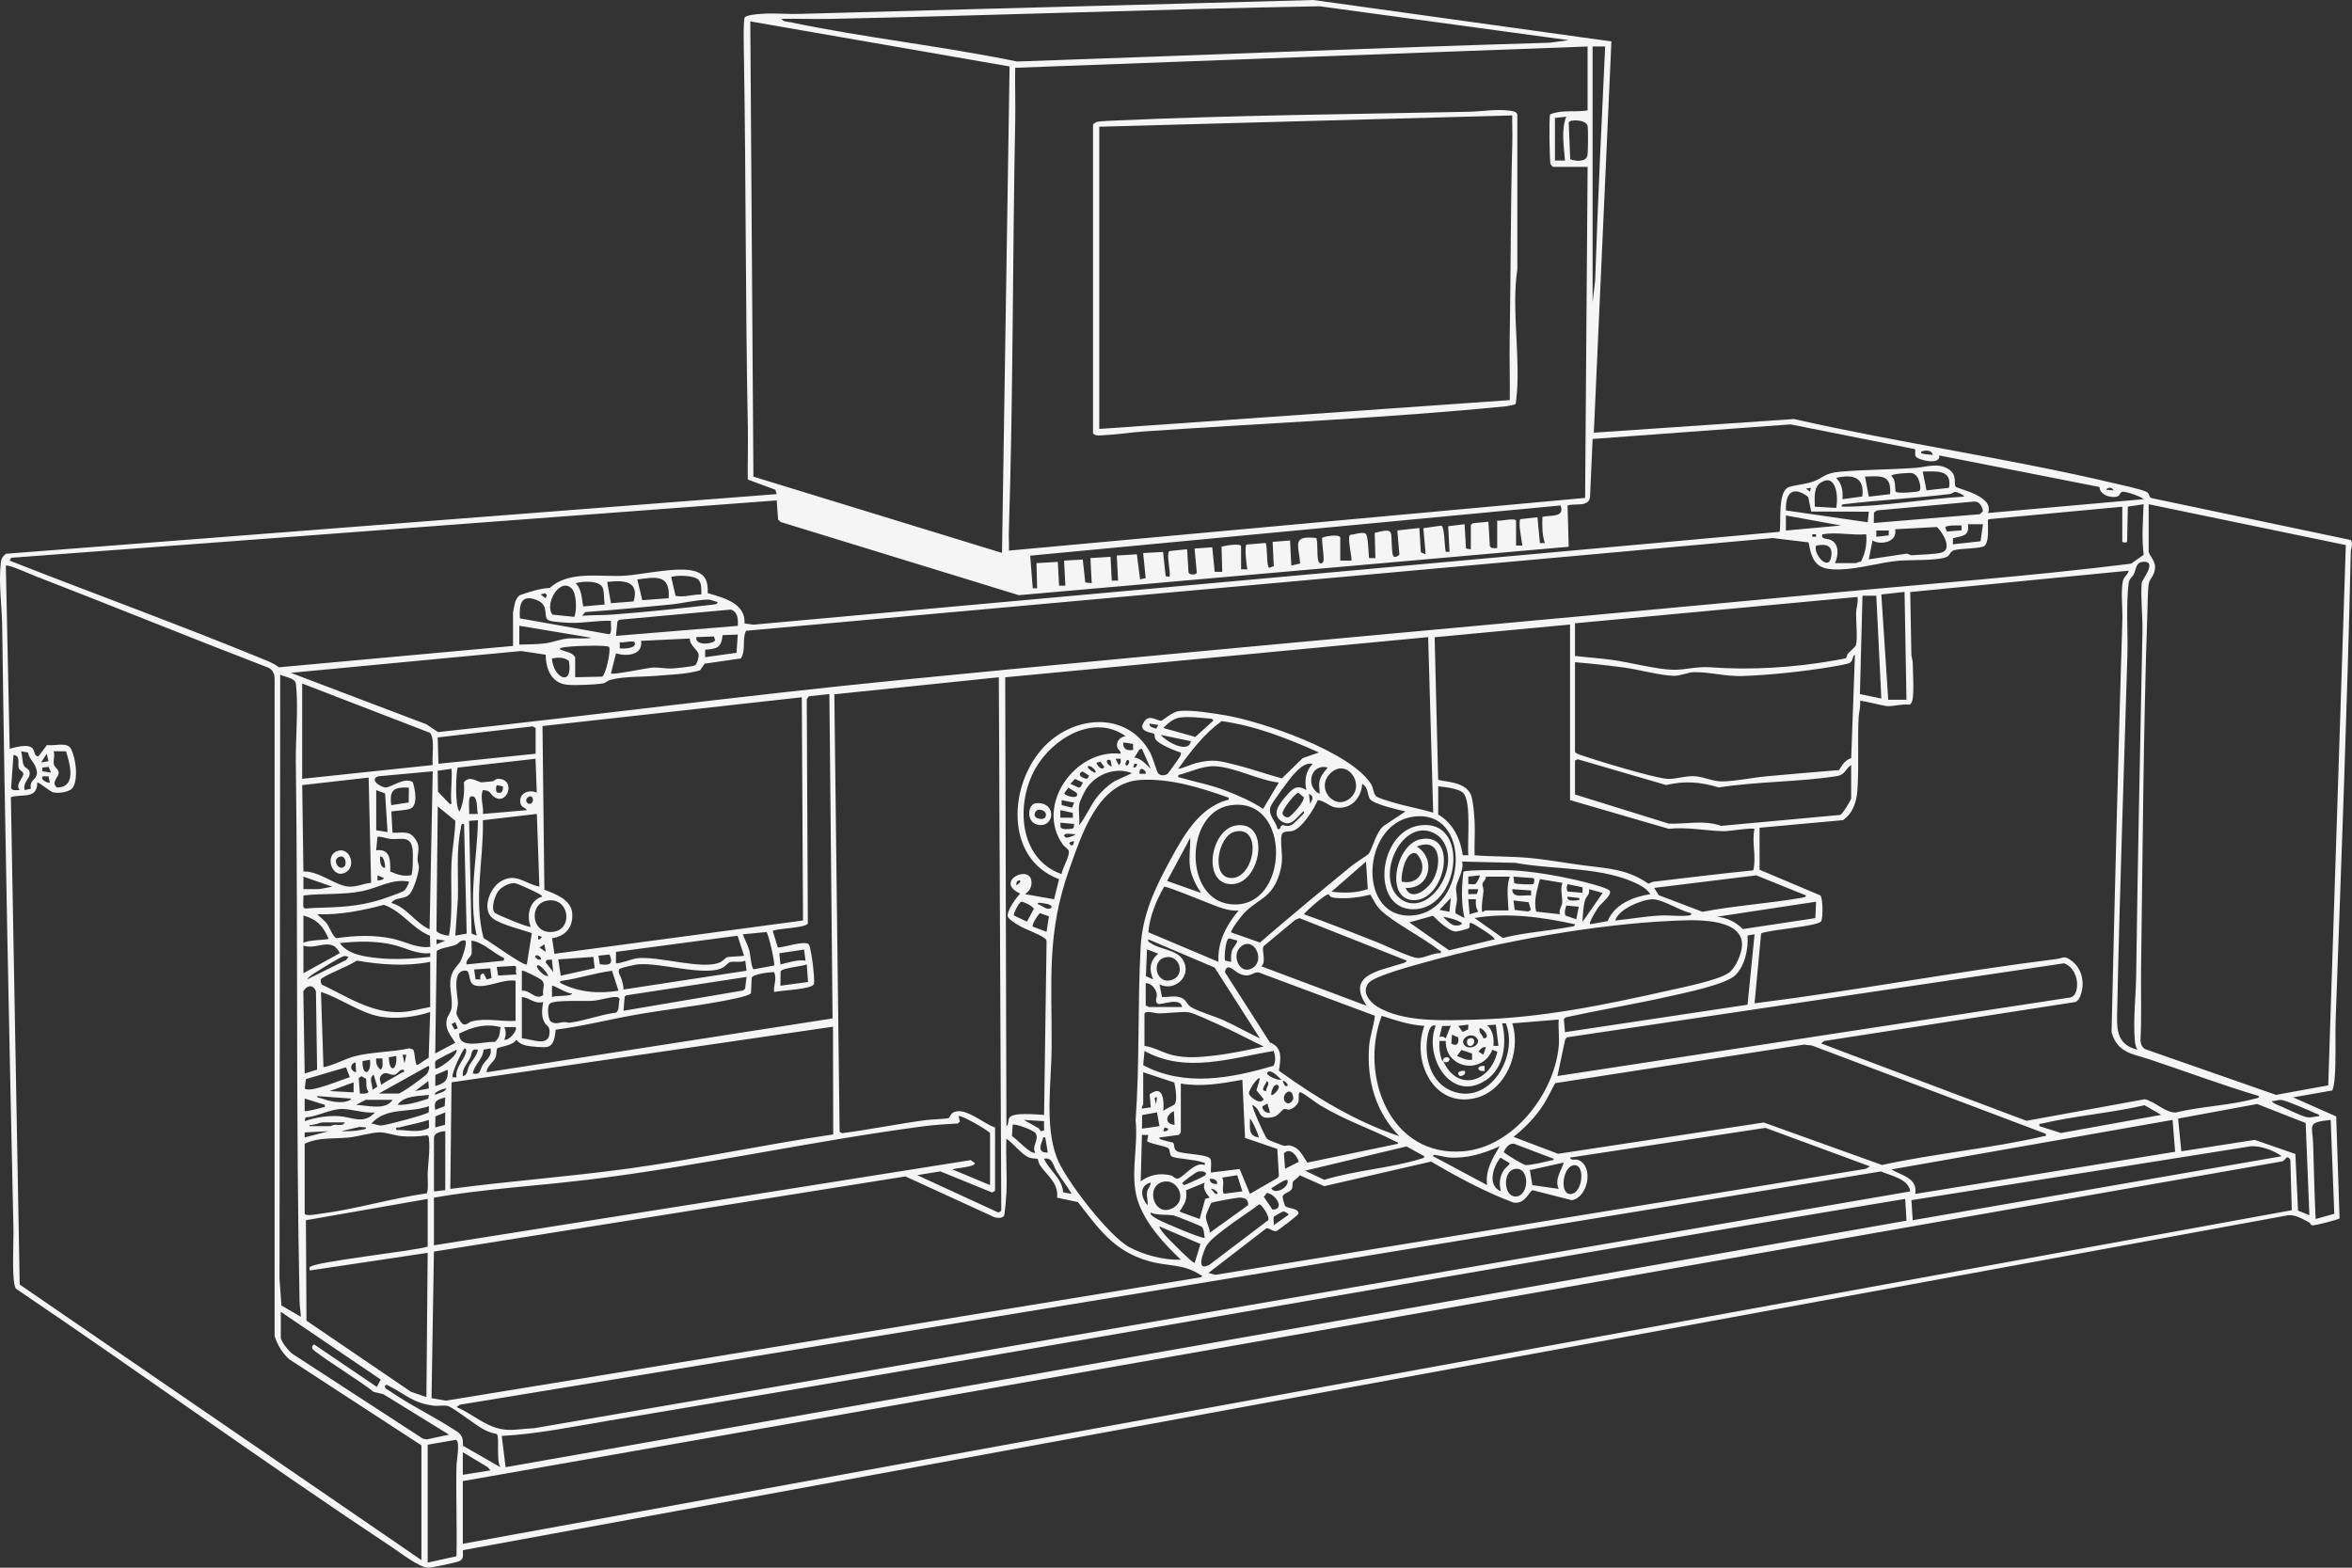 <svg width="684" height="456" viewBox="0 0 684 456" fill="none" xmlns="http://www.w3.org/2000/svg">
<rect x="0" y="0" width="684" height="456" fill="#333333" stroke="none"/>
<g clip-path="url(#clip0_13_263)">
<path d="M683.631 160.678C683.659 159.443 684.397 158.337 683.686 157.083L625.746 144.895C624.796 144.619 625.239 143.558 624.251 143.079C622.434 142.212 617.018 141.079 614.739 140.544C584.154 133.316 552.407 128.836 521.703 121.885L463.513 125.858L468.624 12.049L381.945 0C332.197 1.401 282.357 2.627 232.638 4.038C229.03 4.139 225.22 3.789 221.659 4.01C220.533 4.075 216.944 4.333 216.566 5.117C216.095 6.085 216.335 15.433 216.363 17.359C216.953 53.065 216.778 88.871 217.488 124.567C217.59 129.527 217.396 134.515 217.461 139.474L225.497 142.461L225.875 143.724L1.734 161.075C0.812 161.766 0.387 162.467 0.249 163.61C-0.461 169.602 0.563 176.231 0.637 182.205C1.402 240.847 2.648 299.397 3.921 358.02C3.995 361.293 3.294 372.752 4.613 374.836C41.342 399.653 77.306 425.725 114.257 450.22C116.619 451.787 121.988 455.991 124.562 456C125.586 456 132.783 454.488 133.613 454.073C135.053 453.345 134.508 452.248 134.637 450.902L665.262 353.512C667.411 353.18 669.626 354.582 671.517 355.559C672.006 355.817 671.84 356.37 672.513 356.425C673.298 356.49 679.987 354.784 680.383 354.397L679.405 324.74L666.867 319.19L678.206 317.199C678.529 316.968 678.852 314.82 678.907 314.248C679.442 308.523 679.055 301.83 679.267 296.004C680.882 250.923 682.616 205.805 683.649 160.678H683.631ZM622.849 169.436C622.48 173.493 623.153 179.319 623.061 183.698C622.397 217.025 621.677 250.305 621.234 283.641C621.151 289.846 620.339 296.354 620.838 302.605C620.921 303.619 621.096 304.43 621.585 305.324C615.182 303.766 615.616 298.899 615.726 293.46C616.437 259.22 617.673 224.87 618.679 190.622C618.872 184.094 618.264 176.166 619.02 169.805C619.214 168.164 620.007 168.099 620.57 166.975C621.29 165.527 621.041 163.398 623.596 163.398C627.287 163.398 622.895 168.8 622.84 169.427L622.849 169.436ZM155.184 415.446C152.508 415.51 149.879 416.072 147.185 415.87C141.566 415.446 137.737 411.389 132.783 409.287L133.733 408.596L547.001 340.744C549.925 342.007 555.046 342.892 555.526 346.552L155.193 415.455L155.184 415.446ZM554.437 355.061L147.037 426.767L145.921 417.677C156.494 417.105 166.947 414.92 177.382 413.178C303.033 392.251 428.389 369.526 554.059 348.728L554.437 355.052V355.061ZM124.036 347.114C113.74 348.58 103.398 351.751 93.11 353.051C92.418 353.134 88.608 353.936 88.608 352.931V332.686C92.769 330.686 97.234 331.331 101.562 330.861C104.246 330.566 107.928 329.423 110.326 329.377C112.338 329.34 114.81 330.326 116.905 330.492C119.184 330.677 121.951 330.585 124.212 330.225C124.765 330.419 124.719 330.907 124.765 331.396C125.07 334.678 124.535 338.015 124.369 341.251C124.304 342.394 124.71 346.672 124.036 347.123V347.114ZM90.25 369.526L124.378 364.418L124.009 406.365L119.516 404.835L89.125 384.147L88.968 354.932L124.378 348.737V362.602C120.531 363.902 90.758 367.027 90.066 368.622C90.001 368.76 89.937 369.535 90.25 369.535V369.526ZM125.845 222.529L87.879 226.539V198.817L125.014 213.144C126.574 214.674 125.54 220.353 125.845 222.529ZM107.208 226.179L107.918 256.777C105.833 256.989 103.315 258.105 101.239 257.883C97.336 257.469 92.585 253.237 88.239 253.523L87.888 228.373L107.199 226.179H107.208ZM96.635 257.911L92.797 258.63H88.239V254.989L96.626 257.911H96.635ZM88.257 260.474C94.015 259.783 99.642 260.363 105.409 259.193C110.022 258.252 114.137 255.486 118.898 256.445C119.184 256.685 117.929 258.861 117.421 259.165C116.609 259.635 112.218 261.202 111.065 261.571C104.034 263.793 98.554 263.876 91.32 264.097C87.75 264.198 88.147 265.213 88.248 260.483L88.257 260.474ZM109.754 243.465C110.262 243.096 112.725 243.972 113.611 244.036C116.665 244.267 119.488 242.893 120.005 247.134C120.125 248.167 120.125 254.233 119.58 254.574C117.237 254.989 115.539 254.408 113.473 253.486C113.556 250.324 113.583 246.775 109.404 247.337L109.754 243.474V243.465ZM109.413 241.492V229.821L111.987 230.789L112.707 242.036L109.413 241.492ZM118.907 229.083L118.861 233.416L113.795 234.2C113.14 229.673 114.626 228.899 118.907 229.092V229.083ZM110.511 249.153C111.766 248.775 112.116 252.26 111.969 252.435C110.492 252.38 110.511 250.213 110.511 249.153ZM111.6 255.357C111.692 255.984 109.865 256.169 109.782 256.077V254.62L111.6 255.357ZM88.239 283.079V275.058C92.169 276.404 96.478 272.284 98.821 277.243L88.239 283.088V283.079ZM99.947 278.147C100.547 277.944 100.842 278.267 101.377 278.331L100.657 279.235L89.328 284.886C89.983 283.863 91.274 283.199 92.28 282.553C93.83 281.558 98.489 278.635 99.938 278.147H99.947ZM88.239 274.321V266.3C92.142 267.379 94.015 269.389 95.546 273.049C95.555 273.417 88.949 273.381 88.239 274.33V274.321ZM97.917 272.883C96.792 272.717 95.712 269.241 94.808 268.301L92.252 265.932C98.84 266.162 105.326 264.871 111.637 263.194C117.006 265.074 119.903 270.126 125.051 272.191L125.116 275.418C121.195 275.925 117.846 273.823 114.165 273.039C108.712 271.887 103.416 272.099 97.927 272.883H97.917ZM91.883 288.371L92.216 311.123L88.608 312.257L88.211 288.352C89.134 286.665 91.071 286.121 91.883 288.371ZM106.405 313.788C106.784 314.451 106.129 316.535 107.217 317.53C106.608 318.369 105.538 318.065 104.662 318.093L104.32 313.576L105.151 313.032C105.39 313.317 106.304 313.622 106.405 313.788ZM105.427 308.643L107.577 308.247C108.149 312.561 105.27 313.327 105.427 308.643ZM106.304 319.918H114.155C112.181 323.108 106.774 321.495 103.573 321.375L106.313 319.918H106.304ZM110.686 311.151C109.616 310.312 109.256 309.215 109.404 307.878H111.231C111.12 308.948 111.646 310.349 110.677 311.151H110.686ZM114.69 312.626C115.807 312.451 116.065 310.874 117.44 311.16C117.661 312.156 117.135 311.778 116.711 312.064C114.829 313.308 112.725 314.23 110.871 315.539C110.695 314.59 110.077 313.658 110.871 312.801C112.227 311.308 113.279 312.856 114.69 312.626ZM113.076 307.537L115.244 307.159C115.604 311.372 113.15 312.312 113.076 307.537ZM124.747 318.462L124.525 319.586C121.647 320.481 118.676 321.513 115.613 321.375C117.587 318.591 121.656 318.923 124.738 318.462H124.747ZM120.724 317.355L124.562 314.442L124.728 316.609L120.734 317.355H120.724ZM124.738 321.744L124.692 323.514C124.313 324.122 112.365 327.303 110.926 327.376C109.902 327.432 108.97 326.832 107.955 326.842C112.522 321.817 118.962 323.901 124.747 321.744H124.738ZM116.139 327.929C118.999 327.192 121.924 326.666 124.738 325.754L124.756 328.068C121.804 329.69 118.464 328.63 115.253 328.676C115.069 327.57 115.539 328.095 116.139 327.939V327.929ZM124.221 312.285C123.492 313.198 116.748 318.093 115.798 318.093H110.142L124.553 310.063C125.116 310.063 124.645 311.759 124.221 312.285ZM117.624 309.335L117.08 306.79H118.169L117.624 309.335ZM109.736 316.092L108.315 316.996C108.398 315.631 107.116 313.52 108.675 312.617L109.736 316.092ZM109.044 323.569C105.787 327.201 102.475 324.933 98.637 324.666C95.417 324.445 91.634 325.035 88.608 326.123L88.848 325.025C92.105 324.823 95.98 322.702 99.107 322.573C101.931 322.463 106.018 323.919 109.053 323.578L109.044 323.569ZM104.606 327.782L106.488 327.948C106.534 328.529 105.575 328.547 105.169 328.63C103.268 329.017 101.137 329.082 99.19 329.036L104.606 327.782ZM97.17 327.192C96.718 327.247 96.201 327.57 96.091 327.57H90.066V327.21C91.164 327.413 93.055 326.473 93.895 326.473H100.279C99.809 327.671 98.203 327.072 97.161 327.183L97.17 327.192ZM94.448 321.375C94.559 322.343 94.43 321.946 93.913 322.103C93.147 322.334 88.848 323.431 88.608 323.191V319.54L94.448 321.366V321.375ZM92.252 318.821L102.106 319.549C102.087 320.056 100.667 320.416 100.307 320.471C98.01 320.868 95.472 320.186 93.276 319.43C92.889 319.3 92.169 319.347 92.262 318.812L92.252 318.821ZM102.835 314.811V317.733L95.906 317.365L102.835 314.82V314.811ZM103.388 308.975L103.564 311.888C101.829 311.547 101.552 309.593 103.388 308.975ZM88.626 316.609L88.959 313.889L100.63 310.45L101.746 313.345C99.633 313.889 90.056 318.065 88.626 316.609ZM95.537 329.036L88.608 330.852V329.395L95.537 329.036ZM124.682 307.638L121.592 309.667C120.983 309.897 121.029 309.408 120.909 308.975C120.567 307.823 120.669 306.468 120.18 305.315L119.082 304.919C113.989 306.08 108.112 305.933 103.121 307.251C100.196 308.026 97.151 309.842 94.07 310.423L93.341 288.537C99.107 290.371 104.791 294.732 110.769 295.737C115.327 296.502 120.724 295.829 125.098 294.372L124.673 307.629L124.682 307.638ZM116.886 294.382C108.168 294.87 101.063 289.91 93.526 286.361C93.258 285.55 92.99 284.914 93.802 284.425C96.967 282.535 100.639 281.392 103.776 279.419C110.769 280.608 118.113 281.171 125.107 279.788V292.916C122.44 293.377 119.599 294.225 116.886 294.372V294.382ZM109.967 278.691C106.147 278.294 101.174 277.667 98.831 274.321C104.09 273.768 109.358 273.602 114.534 274.865C118.021 275.713 121.324 277.677 125.116 277.243V278.331C120.097 278.847 115.013 279.216 109.967 278.691ZM124.931 270.301C120.669 268.439 118.362 263.894 113.795 262.64C115.078 260.797 117.578 261.755 119.101 260.105C120.3 258.815 121.804 254.011 121.822 252.241C121.822 251.55 121.435 250.831 121.435 250.066C121.453 247.374 122.431 246.184 120.521 243.695C118.814 241.464 116.609 242.368 114.155 242.22L113.795 236.025C115.364 235.758 117.966 235.758 119.359 235.205C121.647 234.292 120.678 229.387 120.042 227.479C117.634 225.93 113.685 229.065 112.153 229.065C110.862 229.065 107.254 226.806 109.967 225.81L125.845 224.354L124.931 270.311V270.301ZM126.205 364.05L263.315 342.191L289.296 354.102C290.117 354.314 291.408 354.397 291.971 353.687C292.22 353.374 292.635 348.119 292.682 347.105C292.912 341.832 292.469 336.494 292.672 331.221C294.61 332.465 297.101 335.775 299.112 336.632C300.062 337.038 301.576 336.992 301.751 337.102C301.898 337.195 302.074 338.375 302.378 338.845C304.454 341.979 307.859 343.943 307.425 348.386L313.468 349.64C319.622 357.504 323.82 363.81 333.913 366.778C339.652 368.465 344.044 367.479 349.164 370.881C349.57 371.148 349.939 370.835 349.256 371.526L129.701 407.416L125.494 406.688L126.195 364.04L126.205 364.05ZM234.621 203.371L235.23 202.523L241.2 201.887L242.122 296.234L141.529 311.898C141.492 310.035 143.614 309.058 144.168 307.426C144.426 306.652 144.362 305.297 144.602 304.946C144.869 304.559 149.565 304.043 150.1 302.43C150.885 303.342 151.918 303.923 153.108 304.154C154.317 304.393 158.053 304.771 159.151 304.522C161.255 304.043 161.366 301.259 161.615 299.507C169.291 298.53 176.884 296.594 184.532 295.23C192.698 293.773 200.992 292.86 209.139 291.358C210.661 291.081 217.802 289.846 218.392 288.905L218.614 284.407C218.964 283.309 223.836 282.775 225.081 282.747C226.069 284.665 224.888 286.527 225.128 288.537C227.148 288.085 235.765 287.771 236.633 286.352C236.992 285.762 236.55 282.093 236.448 281.06C236.337 279.963 235.692 275.169 235.184 274.662C234.012 273.5 227.969 275.602 226.207 275.612L224.749 270.864C224.832 270.062 234.455 270.006 234.935 268.605L234.621 203.362V203.371ZM133.982 241.05C134.111 240.423 134.001 239.418 134.96 239.676L135.717 271.564L132.414 272.145L133.161 261.396C133.346 254.795 132.626 247.53 133.992 241.059L133.982 241.05ZM138.614 272.136L137.138 271.546L136.427 238.782L138.992 238.57C138.835 249.78 136.104 260.981 138.623 272.127L138.614 272.136ZM136.427 236.753C136.584 235.822 135.984 231.849 136.99 231.646C139.149 231.213 138.531 235.509 138.983 236.753H136.427ZM137.147 277.409C137.285 276.672 136.999 273.749 137.156 273.593C140.754 274.201 143.402 277.234 146.641 278.709L146.456 279.437L135.689 280.525C135.357 279.161 136.944 278.469 137.138 277.419L137.147 277.409ZM150.294 283.439L144.86 283.761L144.454 281.254L149.694 280.94C150.626 281.208 149.565 282.701 150.294 283.439ZM146.65 298.761H149.934C150.663 299.517 148.061 302.881 146.65 302.402C147.213 301.24 147.203 299.922 146.65 298.761ZM139.712 284.904L138.3 284.858L137.885 281.991L142.581 281.678L142.941 284.49L141.548 284.904L140.625 283.097C139.518 283.503 139.619 283.77 139.712 284.904ZM138.439 286.711C141.843 287.375 146.327 284.72 149.934 285.264V296.935C145.589 297.221 141.437 296.013 137.147 297.11C136.307 297.322 135.569 298.392 134.6 297.866C134.121 297.608 132.829 295.506 132.774 294.898C132.681 293.976 133.207 292.814 133.17 291.643C133.078 289.09 131.261 282.046 135.523 282.341C137.055 282.443 135.8 286.204 138.448 286.721L138.439 286.711ZM140.616 305.315L142.636 304.956C143.144 307.214 141.529 308.053 140.505 309.574C139.481 311.086 139.896 312.81 137.525 312.248C137.83 309.657 140.505 308.118 140.616 305.306V305.315ZM136.473 309.925C135.929 310.939 135.984 312.93 134.61 312.976C134.296 310.874 135.911 309.362 136.759 307.657C137.396 306.375 136.815 304.956 138.983 305.324C138.706 307.131 137.294 308.404 136.473 309.925ZM133.549 300.632C137.488 298.705 141.123 297.636 145.552 298.761C145.266 300.494 145.469 301.858 143.845 303.075C140.773 302.808 133.346 305.509 133.549 300.623V300.632ZM133.133 299.12L132.22 299.452L131.325 297.875L132.405 297.304L133.143 299.12H133.133ZM135.145 304.965C135.772 304.928 135.569 305.905 135.44 306.348C134.822 308.468 132.285 310.625 132.764 313.354H131.676C130.975 312.681 134.683 304.993 135.145 304.965ZM242.242 298.631L242.316 329.976C222.323 332.908 202.579 337.185 182.558 339.933C165.407 342.284 148.108 343.528 130.956 345.824L131.316 314.82L242.242 298.641V298.631ZM177.991 282.388L179.864 288.177C173.95 289.108 168.46 288.666 163.072 285.983C162.519 285.421 163.119 285.338 163.617 285.264C168.488 284.563 173.11 282.996 177.991 282.378V282.388ZM174.033 277.981L177.262 277.649C178.48 280.535 177.115 280.848 174.439 280.47L174.033 277.981ZM181.331 287.818C181.34 286.813 181.063 285.845 180.787 284.895C180.482 283.835 179.191 282.249 180.491 281.687C181.202 281.383 184.643 280.581 185.51 280.507C192.043 279.889 205.227 284.167 210.19 281.456C210.956 281.042 211.768 280.018 212.257 279.871C213.512 279.493 215.357 280.11 216.741 279.428L217.11 282.351L181.331 287.827V287.818ZM217.101 284.167L216.686 287.578L216.114 288.103L181.322 294.004L181.672 289.873L182.124 289.523L217.092 284.167H217.101ZM180.205 290.602C179.799 291.745 180.224 293.985 179.126 294.557C174.716 295.073 170.001 296.944 165.683 297.47C165.158 297.534 164.576 297.276 164.013 297.304C162.713 297.359 161.55 298.115 160.166 297.12C159.29 296.382 159.087 292.611 159.88 291.929C161.227 290.768 170.14 291.265 172.382 291.109C174.365 290.97 177.281 290.002 178.978 290.002C179.513 290.002 179.975 290.03 180.205 290.611V290.602ZM216.012 271.767L222.886 271.103C223.476 271.463 225.506 280.396 225.109 280.857L219.158 281.945C218.54 281.77 218.226 277.704 217.94 276.58C217.498 274.893 216.612 273.381 216.012 271.758V271.767ZM216.372 277.972C216.16 278.174 212.22 278.221 211.519 278.414C211.012 278.552 210.283 279.474 209.628 279.806C204.636 282.351 191.646 277.99 185.197 278.737C184.173 278.857 179.523 280.544 179.135 280.157V276.875L214.499 272.182L216.372 277.962V277.972ZM163.082 283.807L162.344 279.06L172.566 278.331L172.935 281.613L163.082 283.807ZM166.357 288.915C166.385 289.459 165.065 289.551 164.678 289.597C163.312 289.772 161.882 289.597 160.526 290.002V286.721C160.821 286.389 165.296 289.302 166.366 288.915H166.357ZM158.699 279.963C158.736 278.829 159.779 279.327 160.489 279.078L160.886 282.701L158.699 279.963ZM159.428 283.798C158.727 284.37 155.95 281.945 156.144 280.885C156.965 280.138 159.179 283.153 159.428 283.798ZM156.872 275.593L158.33 274.69L158.699 276.875L156.882 275.593H156.872ZM157.048 273.224H156.503V272.136L157.592 272.505L157.038 273.224H157.048ZM157.232 279.06C156.734 279.53 155.295 278.414 155.774 277.972C156.273 277.501 157.712 278.617 157.232 279.06ZM157.361 284.95C158.838 286.066 157.629 287.771 157.98 289.403C155.867 291.155 154.04 287.827 151.761 288.186V282.351C152.075 282.028 156.817 284.536 157.371 284.95H157.361ZM157.961 291.468C157.629 293.515 157.315 295.515 158.376 297.442C158.967 298.512 159.788 298.272 159.825 300.033C159.917 304.808 154.769 302.208 151.761 302.043V290.002C154.012 290.159 155.35 292.132 157.97 291.459L157.961 291.468ZM226.964 280.525L226.631 277.28L233.846 276.202L234.261 279.437C231.955 279.041 229.261 280 226.964 280.535V280.525ZM234.621 280.525L234.99 285.633L226.964 286.721L227.01 282.572C227.36 281.539 233.385 281.097 234.621 280.516V280.525ZM161.227 277.446L160.554 272.892C164.567 272.376 166.864 269.426 166.375 265.378C165.914 261.562 161.366 259.995 158.312 258.778L157.767 211.189L233.173 202.818L233.533 267.748L161.227 277.437V277.446ZM158.958 262.004C165.37 260.686 166.8 269.822 161.347 270.956C154.621 272.348 153.505 263.129 158.958 262.004ZM157.601 260.815C153.929 261.977 153.062 266.31 154.317 269.573C153.92 269.96 144.639 266.107 143.993 265.581C142.572 264.438 143.956 260.502 144.888 259.229C145.819 257.966 148.384 256.565 149.944 256.952C151.097 257.238 155.313 259.229 156.531 259.884C156.817 260.041 157.795 260.539 157.611 260.806L157.601 260.815ZM145.432 256.51C142.295 258.501 140.053 264.724 143.384 267.185C145.856 269.011 151.65 270.366 154.667 271.417L153.21 280.525C152.388 281.115 142.249 273.722 140.625 272.864C137.645 261.507 140.699 250.047 140.431 238.579L156.125 236.753L156.863 257.902C152.499 257.008 149.962 253.624 145.423 256.501L145.432 256.51ZM153.311 232.107C155.009 230.466 155.673 233.573 154.086 233.813C153.339 233.923 152.582 232.817 153.311 232.107ZM151.466 233.942C151.77 234.956 152.914 234.9 153.21 235.656L140.431 236.753C140.736 234.366 139.518 232.126 140.431 229.821C142.646 229.968 142.277 230.558 143.319 231.48C147.369 235.039 150.368 226.668 144.943 226.539C144.103 226.52 143.753 227.203 143.144 227.267C142.12 227.368 141.179 227.451 140.173 227.553C139.047 227.673 136.713 225.34 134.923 227.516C135.099 230.429 134.896 233.352 133.659 236.025C132.156 234.836 132.654 223.718 133.124 223.275L155.738 220.703L156.107 230.549C153.588 229.452 150.543 230.936 151.438 233.942H151.466ZM144.463 228.364L146.272 228.751C146.272 230.125 146.004 230.945 144.509 230.512C144.085 229.765 144.223 229.148 144.463 228.373V228.364ZM155.774 219.237L127.506 222.16L127.293 214.499L154.944 211.281L155.765 211.761V219.237H155.774ZM131.316 223.616C131.547 226.742 131.011 229.987 131.214 233.011C131.251 233.527 131.639 233.969 130.772 233.831L127.376 230.291L127.284 224.188L131.316 223.616ZM127.303 234.559L132.414 238.754C132.359 242.764 131.5 246.811 131.316 250.794C130.984 257.902 131.777 265.074 130.578 272.127C130.43 272.274 126.74 271.601 126.934 270.486L127.303 234.559ZM129.489 273.593L126.943 274.68V273.224L129.489 273.593ZM126.98 276.746C127.256 275.916 131.27 275.344 132.414 274.874C133.466 274.441 133.936 273.242 135.329 273.593C135.938 274.192 134.481 278.516 134.019 279.391C133.466 280.461 132.165 281.613 131.62 282.83C130.015 286.379 131.768 289.578 131.325 293.118C131.15 294.557 130.172 295.359 129.941 296.474C129.314 299.461 130.975 300.982 132.405 303.324L126.574 306.422L126.989 276.746H126.98ZM126.648 308.68C126.943 308.164 131.888 305.878 132.774 305.324C133.327 307.104 127.072 311.372 126.574 310.791C126.657 310.183 126.371 309.169 126.648 308.68ZM126.574 315.908L126.611 312.663L130.218 311.16C130.403 314.221 129.351 315.134 126.574 315.899V315.908ZM129.858 316.636C129.222 317.77 127.635 317.908 126.574 318.452C125.836 317.742 129.36 316.443 129.858 316.636ZM129.489 319.19L129.323 321.753L126.574 322.831C126.048 320.103 127.164 319.891 129.489 319.19ZM129.489 323.56L129.443 327.164L126.574 327.939L126.629 324.721L129.48 323.569L129.489 323.56ZM129.489 329.036V346.183L126.205 346.552V331.046C126.205 329.497 128.207 329.063 129.489 329.036ZM170.509 343.215C203.345 339.241 235.664 331.967 268.444 327.625C271.784 327.183 275.189 326.98 278.556 326.786L279.137 326.252L278.796 324.657C279.313 324.15 287.063 328.584 287.921 329.58V344.717L276.969 340.154C277.957 339.711 283.529 339.49 283.529 338.329L282.284 337.453L126.195 362.224V348.359C140.828 345.814 155.747 344.994 170.509 343.205V343.215ZM277.191 323.606C276.453 324.039 276.268 324.961 275.871 325.21C275.465 325.459 270.382 325.643 269.173 325.809C261.054 326.915 252.991 328.566 244.862 329.617L244.17 329.174L242.639 201.952L290.476 197.001L291.187 352.176L290.366 352.701L266.747 341.823L273.463 340.725L288.53 346.865L289.379 346.377V327.957C286.214 327.008 280.494 321.697 277.191 323.624V323.606ZM485.278 241.086C490.61 240.478 496.22 241.676 501.303 241.778C502.724 241.805 509.607 240.662 510.244 241.123C509.358 245.051 510.853 249.079 509.884 253.163C500.206 254.113 490.546 255.348 480.886 256.464C480.332 256.528 479.917 256.888 479.401 257.044C473.154 252.721 467.471 252.619 460.422 251.697C455.08 250.997 449.72 249.983 444.35 249.513C439.202 249.07 433.98 249.19 428.841 248.784C428.721 245.576 429.007 242.322 428.841 239.123C428.74 237.159 428.463 233.103 427.836 231.37C426.193 226.815 418.462 227.498 418.24 226.668L417.216 185.357L456.594 181.661V232.725L485.287 241.077L485.278 241.086ZM539.74 187.616C539.564 188.197 537.996 189.46 537.452 190.078C537.12 190.456 537.046 191.267 536.806 191.433C536.612 191.58 533.909 192.032 533.318 192.133C521.693 194.162 509.247 194.982 497.613 194.106C493.286 193.784 490.287 194.871 486.698 194.825C481.873 194.761 473.976 192.65 468.754 191.931C465.202 191.442 461.594 191.239 458.033 190.787V181.301L540.173 173.64C540.469 175.198 539.841 176.738 539.795 178.185C539.721 180.49 540.266 185.818 539.74 187.607V187.616ZM472.047 194.125C476.374 194.715 482.75 196.476 486.735 196.586C488.562 196.642 490.933 195.554 492.557 195.517C497.087 195.415 501.756 196.807 506.793 196.642C514.451 196.383 525.033 195.268 532.589 193.968C533.743 193.765 537.193 193.24 537.977 192.788C539.002 192.198 538.577 190.834 539.444 190.428L538.356 220.528C536.492 221.118 535.8 222.501 534.813 223.994C527.773 224.566 520.743 225.174 513.713 225.81C509.699 226.17 504.828 227.23 500.934 227.295C498.231 227.341 495.722 226.069 493.268 225.81C490.334 225.497 487.556 226.696 484.881 226.548C481.172 226.345 463.67 221.035 459.408 219.514C458.882 219.32 458.393 219.164 458.033 218.703V192.622C462.701 193.009 467.388 193.507 472.038 194.134L472.047 194.125ZM458.799 220.841L484.549 228.346C490.103 227.055 494.476 227.451 499.873 229.046C511.028 227.295 523.04 227.488 534.121 225.764C536.649 225.368 536.529 223.782 538.347 222.51V232.181C538.347 232.762 535.791 236.846 535.173 237.039L500.547 240.22C495.62 238.441 490.389 239.75 485.315 239.574L458.033 231.093V221.247L458.789 220.841H458.799ZM594.94 329.773C595.032 330.741 594.958 330.363 594.395 330.492C579.108 334.042 562.722 335.48 547.324 338.863L512.928 326.51L453.106 335.609L440.162 330.686C443.612 327.939 446.731 324.74 449.065 320.988C450.264 319.061 451.159 317.014 452.276 315.06L524.655 303.849L526.971 304.126L594.94 329.783V329.773ZM593.657 326.851C603.345 324.546 613.909 323.762 623.67 321.485L628.514 324.288L599.35 329.561L593.104 327.57C593.012 326.602 593.095 326.98 593.648 326.851H593.657ZM301.068 335.231C299.952 336.116 295.468 331.027 294.305 330.492L294.499 327.21C295.034 326.657 300.505 328.732 301.096 329.552C302.461 331.442 299.869 333.387 301.068 335.231ZM297.784 325.754L303.624 326.113V328.833L302.71 329.045L302.074 328.197L297.784 325.763V325.754ZM303.255 331.405C303.43 330.99 302.969 330.714 303.984 330.861L304.712 335.24C301.788 335.397 302.461 333.341 303.255 331.405ZM302.406 265.6L305.045 266.531L304.353 271.039L300.367 269.545C299.952 268.965 301.834 266.134 302.415 265.6H302.406ZM298.66 268.098L294.868 266.282C294.591 265.904 296.215 262.668 296.926 262.318C297.581 262.124 300.478 263.655 300.653 264.364L298.651 268.098H298.66ZM303.024 262.696C303.578 262.751 305.995 262.982 305.81 263.922C304.676 265.203 302.978 263.221 301.797 263.009C301.714 262.355 302.618 262.659 303.024 262.696ZM307.342 340.818C308.707 343.021 310.387 345.003 311.651 347.271L309.178 346.819C308.892 342.698 305.137 340.458 303.615 337.056C306.124 336.494 306.29 339.14 307.333 340.818H307.342ZM307.36 336.789C303.744 327.395 305.773 314.7 305.829 304.79C305.949 285.255 304.288 271.518 311.014 252.702C314.575 242.755 319.29 227.673 331.533 226.88C340.233 226.318 349.21 229.139 357.283 232.006C357.394 232.955 357.274 232.586 356.748 232.734C348.574 235.149 344.145 243.151 340.298 250.232C335.814 258.483 332.225 265.996 331.708 275.575C330.813 292.307 331.45 309.206 330.25 325.911C331.127 334.005 328.239 342.809 331.293 350.433C333.83 356.748 338.6 361.791 343.407 366.419C338.582 366.594 332.732 365.073 328.433 362.777C322.519 359.615 309.796 343.132 307.351 336.789H307.36ZM329.909 220.334L331.339 218.02L332.096 217.79L334.651 223.626C333.295 222.326 331.893 220.593 329.909 220.344V220.334ZM333.194 225.073H331.376C331.275 223.377 332.253 223.202 333.194 224.529V225.073ZM329.909 222.16H330.629C330.749 222.851 330.204 223.377 329.54 223.248L329.909 222.16ZM326.625 215.955L329.494 216.37L329.549 218.14C327.704 218.398 326.588 217.984 326.634 215.955H326.625ZM313.846 234.015C313.994 233.094 315.323 230.374 315.885 229.489C318.57 225.257 324.401 222.934 329.18 224.898L324.189 227.203C322.417 228.244 320.461 230.07 319.17 231.674C317.103 234.246 315.885 237.454 313.846 240.035C314.049 238.173 313.57 235.804 313.846 234.015ZM310.922 243.511C310.22 243.668 309.971 243.843 309.473 243.124C309.547 241.944 312.056 242.856 312.758 242.589C312.721 242.986 311.226 243.446 310.931 243.511H310.922ZM312.389 244.774L312.02 245.862H311.475L310.931 245.318C311.318 244.756 311.715 244.682 312.379 244.774H312.389ZM311.973 236.422L312.02 237.841H308.366V235.656L311.973 236.431V236.422ZM308.735 232.743L312.389 233.471L311.798 234.937L308.753 234.181L308.735 232.743ZM312.379 239.667L312.223 240.782L311.78 241.068C310.912 241.105 308.735 241.501 308.412 240.533L308.366 239.298L312.379 239.667ZM309.473 230.733L310.737 229.12L313.071 230.586C314.206 232.55 310.073 231.821 309.482 230.733H309.473ZM311.291 227.986L312.619 226.566L314.944 227.636L314.225 228.927L313.68 229.102L311.3 227.986H311.291ZM316.762 225.626L316.199 226.53C314.741 226.41 312.961 225.331 314.806 224.391L316.762 225.626ZM316.402 222.888C317.205 222.455 319.013 224.289 318.589 224.704C318.293 224.999 315.885 223.34 316.402 222.888ZM318.958 221.8L320.056 221.588L321.144 223.072C320.48 224.547 318.607 222.187 318.967 221.8H318.958ZM322.934 221.1L323.34 222.888C322.178 222.925 320.95 220.537 322.934 221.1ZM324.429 220.703H325.886C325.933 221.459 326.025 222.068 325.342 222.519L324.429 220.703ZM327.898 221.072C328.986 221.063 327.999 223.22 327.353 222.519C327.132 222.28 327.52 221.072 327.898 221.072ZM324.945 217.43C325.158 218.103 326.006 218.444 325.886 219.237C312.628 217.725 300.93 234.301 309.104 245.677C309.51 246.249 310.516 246.857 310.746 247.337C311.383 248.72 308.873 252.536 308.726 254.26C296.298 249.844 295.32 233.997 301.004 223.736C305.884 214.914 318.007 207.465 327.353 214.13C325.711 214.342 324.429 215.762 324.945 217.43ZM346.332 215.596C345.575 219.431 338.997 215.605 337.576 213.77L346.332 215.596ZM338.314 211.761C339.495 210.479 341.193 209.05 342.955 208.746C345.317 208.35 349.173 208.746 351.646 209.004C352.199 209.06 352.55 209.032 352.901 209.567L347.623 214.351L338.305 211.751L338.314 211.761ZM355.299 209.751C365.171 211.143 374.545 214.821 383.568 218.878L378.835 220.528L372.802 226.41C368.484 225.257 364.249 223.718 359.913 222.621C354.894 221.358 353.021 220.657 347.78 221.966C346.931 222.178 342.955 223.828 342.669 223.607C346.276 218.509 350.188 213.439 355.281 209.742L355.299 209.751ZM423.472 258.132C423.647 256.289 425.907 253.043 425.188 250.61L440.697 250.978C452.23 253.136 466.475 251.937 476.9 257.478C478.035 258.086 479.262 258.98 479.936 260.087C474.963 260.861 469.565 262.963 467.526 267.932L462.415 268.845C462 268.282 464.371 264.521 464.879 263.839C465.783 262.631 468.624 260.529 468.209 259.239C467.868 258.178 459.574 256.242 458.024 255.892C452.303 254.592 445.439 253.44 439.599 253.145C437.827 253.053 425.944 252.97 425.575 253.578C425.058 258.123 424.892 262.53 425.889 267.019L423.315 265.701C423.084 264.346 423.675 263.028 423.711 261.746C423.748 260.557 423.361 258.962 423.444 258.132H423.472ZM427.014 248.784H425.4C424.717 243.981 422.558 239.436 418.259 236.929V228.724C420.104 228.908 424.33 229.351 425.575 230.715C427.974 233.342 426.636 245.032 427.024 248.784H427.014ZM453.3 345.814L445.633 344.717L444.904 340.347L454.758 338.163C454.01 340.689 452.017 343.049 453.3 345.814ZM457.581 338.946C461.354 338.365 460.192 347.833 456.427 347.289C453.503 346.865 454.591 339.407 457.581 338.946ZM451.039 337.536C449.619 337.923 444.858 339.002 443.649 338.882C443.003 338.817 437.329 335.425 437.302 335.056C437.883 333.913 438.833 332.465 440.291 332.677L451.824 337.056C451.934 337.591 451.408 337.425 451.03 337.526L451.039 337.536ZM436.499 346.543C432.439 344.791 434.211 339.416 436.351 336.715L439.055 338.338C438.658 339.287 437.818 339.499 437.219 340.513C436.084 342.422 435.927 344.432 436.499 346.543ZM432.486 344.717L416.792 336.319C416.709 335.646 417.558 336.015 417.964 336.061C419.061 336.19 420.279 336.605 421.359 336.678C426.599 337.047 431.443 335.554 436.139 333.406C434.054 336.955 431.886 340.375 432.486 344.708V344.717ZM440.429 340.043C445.033 339.112 444.839 348.091 440.697 348.036C437.228 347.99 436.969 340.744 440.429 340.043ZM425.732 334.862C404.281 336.789 395.212 312.902 401.827 295.469C405.887 296.788 409.928 298.18 414.236 298.392C410.417 308.413 416.792 322.241 428.915 319.439C437.92 317.355 442.477 306.044 439.793 297.663L453.3 296.566C453.124 299.102 453.54 301.913 453.3 304.412C451.98 318.13 440.125 333.572 425.732 334.862ZM370.486 353.899C370.569 353.77 373.004 352.397 373.152 352.388C373.724 352.369 374.416 352.867 374.804 353.291L370.43 356.389C370.55 355.743 370.2 354.342 370.486 353.89V353.899ZM370.061 351.844L367.543 348.128L368.419 347.004C371.021 347.299 373.816 351.834 370.061 351.844ZM333.747 350.553C331.773 348.442 331.201 344.791 334.661 343.989C334.614 345.031 333.756 345.685 333.59 346.745C333.378 348.101 333.904 349.262 333.747 350.553ZM331.736 343.629L332.096 330.133H333.922L333.6 331.912C334.033 332.604 339.098 333.396 339.763 333.959C340.381 334.493 340.049 335.932 340.731 336.365C341.857 337.075 347.706 337.231 349.838 338.117C350.299 338.31 350.483 337.96 350.345 338.882C347.439 337.674 344.09 342.671 342.438 342.827C341.672 342.901 341.22 342.071 340.565 341.906C337.41 341.113 334.347 341.684 331.727 343.629H331.736ZM346.064 252.158C346.396 254.813 347.826 257.505 349.256 259.727L339.412 256.242L346.156 243.686C346.202 246.498 345.704 249.328 346.064 252.168V252.158ZM379.915 229.821C377.138 228.078 375.874 229.415 374.084 231.471C372.137 233.711 369.388 236.993 373.014 239.086C375.579 240.57 377.285 237.509 379.011 236.016C379.278 235.961 379.26 236.394 379.186 236.56C379.075 236.8 376.215 239.621 375.874 239.814C374.25 240.745 373.576 239.851 372.838 240.054C372.202 240.22 372.543 241.501 371.528 241.123C371.095 238.855 368.604 237.085 369.526 234.578C369.951 233.425 374.822 226.815 375.892 225.617C377.359 223.967 379.343 221.717 381.742 222.169C379.712 224.326 379.288 227.018 379.915 229.83V229.821ZM374.804 237.675C374.084 237.98 373.023 237.307 372.968 236.551C372.885 235.546 376.566 230.687 377.618 230.595L379.149 231.895C379.454 233.084 375.699 237.297 374.804 237.675ZM357.837 263.009C344.099 261.525 344.634 236.458 357.56 234.283C375.957 231.176 375.173 264.89 357.837 263.009ZM355.539 264.208C357.108 264.65 358.538 265.01 360.208 264.835C356.702 269.011 353.952 274.146 354.368 279.788L333.959 271.168C334.356 266.476 336.257 261.986 338.536 257.93C339.403 257.662 353.205 263.544 355.549 264.217L355.539 264.208ZM367.478 275.215L376.658 267.591L377.913 267.066L409.134 279.437C408.857 280.083 407.427 280.323 406.772 280.535C400.646 282.507 391.494 283.78 397.454 292.556L366.823 281.078C368.419 279.64 366.749 276.294 367.478 275.224V275.215ZM399.843 295.46C399.53 298.383 398.376 301.36 398.155 304.393C397.445 314.202 400 323.385 406.929 330.483C394.225 326.233 382.729 319.227 371.934 311.455C372.423 308.072 373.143 304.698 369.314 303.232L356.241 282.802C356.656 279.723 359.082 282.544 360.319 283.144C363.566 284.711 364.286 282.6 366.057 282.858L399.843 295.46ZM376.123 319.559C375.754 320.564 374.757 321.513 373.807 320.545C372.11 318.812 375.809 315.207 376.123 319.559ZM372.986 314.451C373.687 314.313 374.001 314.931 374.444 315.364V315.908H373.724L372.986 314.451ZM368.604 311.898C369.665 310.865 371.842 313.327 372.617 314.083C371.907 314.396 367.699 312.783 368.604 311.898ZM369.702 318.452C369.582 317.65 370.375 315.346 371.335 315.539C373.097 315.889 370.209 319.024 369.702 318.452ZM363.492 325.385C364.23 325.855 366.251 330.603 366.039 330.852C362.92 330.409 363.557 327.976 363.492 325.385ZM363.197 317.982C363.206 317.079 365.78 313.032 366.408 313.714L365.402 317.125L367.496 319.725C366.648 321.624 363.179 318.959 363.197 317.973V317.982ZM368.235 317.365C366.279 317.309 368.004 315.585 368.419 314.451C369.6 315.281 368.032 316.314 368.235 317.365ZM367.174 321.78L368.594 321.006L369.323 323.56C368.677 324.168 366.86 322.859 367.164 321.78H367.174ZM363.852 281.788C360.392 283.374 358.15 277.889 360.688 275.529C364.646 271.832 368.373 279.714 363.852 281.788ZM358.178 276.847C357.947 277.824 358.003 278.801 358.021 279.788L356.25 279.382C355.973 278.387 356.388 273.095 357.468 272.947L359.848 273.593C359.627 274.837 358.483 275.547 358.178 276.847ZM353.251 281.456L366.408 302.043C362.93 300.402 359.562 298.484 356.074 296.871C353.436 295.654 348.288 294.169 346.23 292.842C345.298 292.243 344.929 290.851 343.684 290.279C341.783 289.422 339.91 290.113 337.936 290.002L337.207 286.352C341.866 288.62 346.876 283.586 343.942 279.078C342.088 276.229 337.484 276.229 334.762 274.385C334.292 274.063 333.756 273.98 333.922 273.224L353.251 281.447V281.456ZM339.32 278.396C343.084 277.916 344.68 283.485 341.073 284.923C336.174 286.877 334.347 279.032 339.32 278.396ZM336.838 277.419C334.347 279.419 334.089 282.083 335.38 284.895L333.24 283.936L333.563 276.137L336.838 277.419ZM336.423 289.191C336.543 290.15 335.62 291.478 336.829 292.003C337.733 292.399 343.324 289.883 343.785 292.925H334.107C333.987 292.925 333.553 292.445 333.194 292.556V285.992C334.799 285.863 336.247 287.753 336.423 289.191ZM336.644 294.759C339.052 294.833 343.905 294.151 345.686 294.446C347.319 294.713 352.366 297.147 354.248 297.958C358.732 299.913 363.096 302.319 367.515 304.403C362.791 305.454 357.541 306.551 352.67 307.085C348.657 307.528 345.234 307.841 341.22 306.956C338.286 306.311 335.731 304.605 332.825 304.218V294.916C333.175 293.782 335.805 294.723 336.644 294.75V294.759ZM332.834 305.693C344.837 312.34 357.855 307.768 370.412 305.702C370.892 307.085 371.067 308.653 370.357 309.999C357.846 313.686 344.56 316.221 332.456 309.833L332.843 305.693H332.834ZM332.465 321.19V311.888L341.516 314.885C341.829 316.277 342.475 320.213 341.599 321.19C341.147 321.697 338.96 322.444 338.314 323.191C338.554 320.158 338.314 315.29 334.347 318.314L334.661 322.094L332.105 322.463C331.883 321.956 332.465 321.375 332.465 321.19ZM341.405 323.2L341.58 327.21C338.554 326.897 339.025 324.297 341.405 323.2ZM339.763 328.307C339.569 329.036 338.988 329.128 338.305 329.027L338.674 327.939L339.763 328.307ZM336.478 319.19L336.183 321.31C336.192 321.467 336.183 321.614 336.118 321.734L336.183 321.31C336.128 320.37 335.233 318.923 336.478 319.19ZM336.478 323.56L337.207 327.561L332.105 328.307L332.16 324.343L336.487 323.56H336.478ZM350.345 341.979C350.133 342.173 345.667 344.256 345.132 344.432C344.44 344.662 344.348 344.939 343.785 344.173C343.804 343.888 347.752 340.938 348.417 340.781C349.45 340.55 351.591 340.855 350.345 341.979ZM338.582 343.685C342.484 343.039 345.308 348.811 341.359 351.226C335.629 354.72 332.658 344.662 338.582 343.685ZM343.416 351.844C344.726 349.705 345.206 349.041 344.92 346.229L350.345 343.998C349.681 345.75 350.751 347.077 351.803 348.368L350.502 348.718L348.878 354.582L343.407 352.572C342.789 352.111 343.195 352.194 343.407 351.853L343.416 351.844ZM350.696 353.66C350.723 353.282 352.126 350.055 352.264 349.908C352.55 349.613 359.571 348.377 360.411 348.359C362.016 348.313 363.105 348.847 362.976 350.553L351.821 358.573C351.84 356.85 350.576 355.365 350.696 353.651V353.66ZM351.812 342.901C352.836 342.754 354.017 343.141 353.999 344.358C352.974 344.505 351.794 344.118 351.812 342.901ZM353.999 347.271H353.454L352.172 345.814C352.827 345.612 354.46 346.819 353.999 347.271ZM355.456 342.532L359.811 341.832L361.306 346.533L355.844 347.243C355.244 345.584 356.167 344.026 355.456 342.523V342.532ZM360.512 340.034L352.172 341.067C352.006 340.025 352.578 337.499 351.812 336.863C350.336 335.637 343.684 335.738 342.189 334.807C341.23 334.208 341.608 332.714 341.147 332.382C340.971 332.253 336.367 331.442 337.207 330.861L342.761 330.124C343.029 330.05 343.407 329.368 343.407 329.22V315.18C349.395 316.212 355.392 315.152 361.296 314.083L362.081 330.99L371.464 334.198L371.916 341.988L371.648 342.56L363.492 347.262L360.512 340.025V340.034ZM369.702 345.63C370.44 345.298 373.927 342.726 374.444 343.261C375.016 345.363 370.707 347.686 369.702 345.63ZM373.715 339.979L373.383 335.48C375.163 333.636 377.212 336.107 377.701 337.941L373.706 339.979H373.715ZM375.173 333.203C374.462 333.028 373.881 333.415 373.346 333.249C372.46 332.982 368.899 331.718 368.438 331.211C367.819 330.548 363.898 321.799 364.23 321.375C367.146 322.924 365.476 325.92 370.172 324.933C371.851 324.583 372.599 322.951 373.364 322.638C373.89 322.426 374.407 322.859 374.914 322.758C375.966 322.546 377.378 321.43 377.645 320.379C377.83 319.66 377.378 317.383 378.282 317.733C379.426 318.185 382.554 320.683 383.974 321.531C391.512 326.04 398.293 328.178 405.674 331.949C406.016 332.124 406.542 332.143 406.578 332.686L380.192 338.172C378.679 336.015 378.042 333.894 375.182 333.203H375.173ZM409.042 333.47L414.236 336.337C414.172 336.9 413.701 336.9 413.295 337.029C404.558 339.776 394.003 340.421 385.118 343.187L379.564 340.523L409.042 333.47ZM432.089 314.23C437.458 310.672 438.252 303.499 436.868 297.663L437.929 297.682C441.73 307.196 433.196 321.734 422.125 317.309C416.395 315.014 414.356 308.33 414.993 302.623C415.15 301.204 415.694 297.571 417.511 298.392C413.969 307.362 421.968 320.932 432.08 314.221L432.089 314.23ZM420.445 302.771C420.279 310.782 430.982 312.801 433.999 305.352L435.447 305.924C433.565 314.691 423.85 317.899 419.717 308.616C419.707 308.588 419.357 308.505 419.246 308.164C418.656 306.357 418.489 304.688 418.628 302.78H420.455L420.445 302.771ZM418.619 301.674L419.394 298.438L421.903 298.392L420.436 302.033C419.735 301.499 419.495 301.333 418.619 301.665V301.674ZM426.009 304.144C423.961 302.135 428.537 299.434 429.875 302.642C429.875 304.541 427.153 305.269 426.009 304.144ZM428.112 308.247C426.405 308.514 425.206 307.758 423.73 307.141L424.994 305.407L428.085 306.431L428.103 308.238L428.112 308.247ZM426.95 299.434L425.363 300.171L424.099 298.401L427.014 298.032L426.959 299.434H426.95ZM422.06 303.518L422.272 300.955L424.034 301.738C424.468 303.315 423.647 304.605 422.06 303.518ZM432.126 304.596L431.388 306.781L429.948 305.868C430.567 305.205 431.074 304.412 432.126 304.596ZM430.299 299.129C430.779 298.585 433.999 301.95 431.397 302.043C431.157 300.927 429.958 300.475 430.299 299.129ZM432.495 298.207L435.014 298.06L435.779 304.227H434.322C434.515 302.07 434.192 299.692 432.495 298.207ZM429.035 296.585C420.316 296.806 407.944 297.498 400.388 292.704C398.146 291.284 395.987 288.509 397.97 285.965C399.594 283.881 411.293 280.783 414.522 279.889C436.241 273.869 463.568 268.9 486.08 267.858C491.487 267.609 506.738 266.54 506.609 274.846C506.572 277.326 504.763 281.567 502.706 283.005C499.707 285.098 489.798 287.098 485.794 287.993C466.825 292.252 448.567 296.087 429.044 296.576L429.035 296.585ZM429.127 257.091C428.629 257.376 427.633 257.091 427.014 257.174V254.979L430.299 254.62C430.585 254.998 429.321 256.98 429.127 257.091ZM429.93 258.639L429.505 260.041L427.005 260.096V258.639H429.93ZM429.21 261.553C429.118 262.917 429.146 264.06 429.939 265.194L427.383 265.932L427.014 261.553H429.21ZM458.042 268.854C457.894 269.582 457.295 269.472 456.76 269.573C450.237 270.818 443.492 271.205 437.025 272.827L428.841 267.029C438.51 265.351 448.548 266.771 458.042 268.854ZM431.129 257.044C431.222 256.51 432.246 255.809 432.126 254.989H439.064C437.975 258.086 438.584 261.571 438.695 264.835H431.941C431.831 264.835 431.425 265.342 431.028 265.194C430.742 263.12 431.268 261.147 431.425 259.174C431.489 258.409 431.037 257.552 431.129 257.035V257.044ZM445.273 258.999V260.456C443.382 260.197 439.71 261.488 439.802 258.639L445.273 259.008V258.999ZM440.152 254.989L445.762 255.404C446.509 255.431 446.103 256.989 445.947 257.137C445.725 257.34 440.909 257.247 440.365 256.86L440.152 254.998V254.989ZM445.208 264.669L444.443 265.13L440.494 264.678L440.152 261.921L444.553 262.438L445.199 264.669H445.208ZM454.287 262.788C454.204 263.581 453.217 264.733 453.66 265.932L446.758 265.166C445.928 261.884 447.054 258.879 447.829 255.708L454.398 256.805C453.632 258.593 454.481 261.018 454.287 262.779V262.788ZM462.065 258.639L466.078 259.736L460.238 268.126C460.275 266.162 460.441 263.627 460.985 261.765C461.308 260.668 462.517 260.151 462.065 258.639ZM460.201 259.69L455.902 259.322C455.486 258.584 455.606 257.948 455.865 257.183L460.256 258.086L460.201 259.7V259.69ZM456.769 261.912C456.141 261.802 455.745 261.516 455.855 260.824L459.14 261.193C460.256 262.032 457.212 261.995 456.769 261.921V261.912ZM459.14 263.747L458.402 267.388L455.283 266.319C454.868 265.36 455.2 264.328 455.523 263.406L459.14 263.747ZM491.09 266.3C488.553 266.623 485.351 266.153 482.694 266.3C478.376 266.549 474.031 267.324 469.732 267.757C470.663 264.447 477.482 261.636 480.545 261.589C483.534 261.543 488.562 264.945 491.634 265.572C492.16 266.098 491.598 266.236 491.09 266.3ZM425.188 268.495C424.911 269.37 423.306 269.287 422.614 269.066C421.875 268.826 420.233 267.37 419.707 266.669C421.654 266.992 423.508 267.462 425.178 268.495H425.188ZM421.525 265.194L418.619 264.659L421.903 261.193L421.534 265.194H421.525ZM423.444 270.947C423.97 270.928 426.802 270.246 427.162 269.988C427.771 269.555 426.885 268.209 427.919 268.495C428.647 268.697 435.06 272.717 434.681 273.224L421.414 276.414L409.863 268.301L416.727 266.374C418.139 267.775 421.414 271.002 423.453 270.947H423.444ZM418.517 276.404C418.812 276.635 419.191 276.395 418.978 277.234C416.884 277.17 414.495 278.543 412.539 278.672C410.601 278.801 402.953 275.022 400.452 274.044C393.385 271.288 386.299 268.439 379.186 265.922C379.961 264.927 385.644 259.792 386.429 260.151C386.696 260.271 386.382 261.018 388.477 261.193C391.881 261.479 395.258 261.036 398.533 260.234C399.391 261.691 400.203 263.452 401.439 264.65C405.296 268.412 413.784 272.652 418.517 276.386V276.404ZM387.222 259.368L397.26 250.619L397.777 258.612C394.262 259.801 390.848 259.81 387.213 259.368H387.222ZM397.98 248.415C397.703 248.747 394.114 251.006 393.256 251.716C384.223 259.091 375.246 266.54 366.417 274.155L358.021 271.205C357.874 270.504 360.992 266.466 361.666 265.747C365.937 261.239 369.886 261.488 372.146 253.975C373.447 249.642 372.46 247.696 372.589 243.871C372.682 241.262 374.241 242.137 375.911 241.686C378.642 240.948 382.166 235.334 383.218 232.743C385.054 232.817 386.576 234.541 388.209 234.836C392.73 235.666 395.895 232.264 396.153 227.995C397.915 228.945 397.657 231.13 398.358 232.356C399.225 233.868 406.754 235.583 408.747 236.025L402.713 240.017C400.24 241.538 399.133 247.014 397.97 248.415H397.98ZM380.653 230.918C382.36 231.738 381.576 232.55 381.013 233.831L380.653 230.918ZM392.942 231.886C388.514 236.311 382.295 229.434 386.899 224.935C391.521 220.408 397.02 227.811 392.942 231.886ZM383.735 227.239C383.449 228.678 383.845 229.572 383.753 230.909C379.601 228.963 380.994 221.939 386.124 223.257C385.137 224.455 384.048 225.654 383.735 227.239ZM353.445 222.888C359.202 223.22 366.029 226.944 371.888 227.627L367.33 235.278C364.24 233.167 360.088 231.379 356.545 230.005C351.83 228.18 347.863 227.544 343.213 226.179C342.678 226.023 342.577 226.382 342.678 225.442C346.147 224.584 349.755 222.676 353.436 222.888H353.445ZM339.025 359.505C338.702 359.136 336.921 357.052 337.216 356.757L349.109 361.846L347.439 367.332C347.088 367.793 339.615 360.168 339.034 359.495L339.025 359.505ZM337.069 354.886C336.746 354.711 334.07 353.328 334.651 352.738C336.7 353.595 339.274 353.171 341.313 353.549C341.875 353.651 349.053 356.518 349.404 356.776C350.207 357.366 350.133 359.044 350.345 360.03C349.838 360.528 338.379 355.577 337.069 354.877V354.886ZM350.539 362.962C351.369 361.044 354.165 359.034 355.862 357.698C359.184 355.089 362.874 352.839 366.242 350.276C367.303 350.728 369.323 354.102 368.816 354.923L351.784 367.839C347.743 370.079 349.764 364.769 350.548 362.962H350.539ZM368.235 357.32C369.056 357.025 370.181 358.343 371.168 358.076C371.74 357.919 377.322 353.595 377.562 353.125C377.977 351.41 374.499 351.567 373.798 350.848C373.595 350.636 372.986 348.497 372.995 348.165C373.032 347.151 375.053 346.773 375.56 346.036C376.123 345.224 375.689 344.312 376.086 343.639C376.28 343.307 377.664 342.551 377.94 341.841L385.118 345.022L416.183 337.877C423.868 342.376 431.711 346.607 440.06 349.779C443.575 350.47 444.812 346.248 445.771 346.211L457.083 349.106C461.917 348.303 463.569 339.149 458.955 337.397C458.005 337.038 456.963 337.757 456.575 336.715L513.417 328.068L543.827 339.269L542.544 339.988L353.436 370.816L351.443 370.263L368.225 357.329L368.235 357.32ZM452.931 312.985L455.191 302.301L455.717 301.729L600.254 280.203C602.92 281.134 604.249 284.194 604.037 286.859C603.889 288.693 603.317 290.251 601.223 290.27L452.931 312.985ZM455.127 300.217L454.794 296.419L455.366 295.912C465.34 293.736 475.47 292.068 485.425 289.827C489.734 288.859 501.866 286.389 504.643 283.678C507.476 280.903 508.509 275.925 508.214 272.108L510.253 271.767L508.214 292.243L455.127 300.226V300.217ZM506.858 270.237C504.846 268.227 502.198 266.89 499.301 266.66L528.142 262.281L527.93 267.066L506.858 270.237ZM523.898 261.147C514.377 262.806 504.606 263.396 495.104 265.222L482.39 260.382L481.043 258.271L510.76 254.62L525.208 260.456C525.264 261.018 524.286 261.073 523.898 261.138V261.147ZM411.099 266.254C394.668 267.941 395.682 239.787 410.869 237.574C428.122 235.057 426.811 264.641 411.099 266.254ZM404.742 233.287C403.718 232.974 400.877 232.181 400.212 231.609C399.373 230.881 399.437 229.166 398.699 228.014C392.629 218.601 367.118 209.889 356.259 208.045C352.725 207.446 346.267 206.404 342.853 206.829C340.907 207.068 338.065 209.622 337.751 209.65C336.312 209.76 333.618 206.958 332.179 211.097C331.92 212.987 335.399 213.134 335.675 213.475C335.832 213.669 335.712 214.499 336.072 215.08C336.921 216.444 341.719 218.417 343.398 218.887C343.462 219.302 343.398 219.597 343.213 219.966C342.992 220.399 339.809 224.87 339.56 225.073C338.822 225.672 337.419 225.681 336.801 224.925C336.395 224.428 335.242 220.288 334.467 218.869C327.833 206.829 312.592 207.972 303.79 217.043C293.29 227.857 291.971 249.761 307.997 255.726L306.539 261.562L298.143 260.096C299.297 259.137 300.016 258.243 299.979 256.62C299.85 251.089 288.899 256.39 296.686 259.912C295.486 261.211 292.857 264.724 293.032 266.466C293.106 267.25 295.403 268.66 296.206 269.149C298.282 270.412 302.083 271.592 303.771 272.901C304.094 273.15 304.353 273.307 304.362 273.777L303.633 324.297C301.622 324.214 294.794 323.458 293.613 325.044C293.023 325.828 293.42 327.174 292.682 327.579L292.331 197.01L415.334 185.321L416.792 236.385C412.834 235.195 408.691 234.504 404.752 233.287H404.742ZM336.847 210.857L336.266 211.954C335.528 211.678 334.181 211.595 334.291 210.488L336.847 210.857ZM296.686 256.086V256.63L295.597 257.542C295.459 256.667 295.763 255.994 296.686 256.086ZM550.045 340.163L631.817 325.754L632.564 335.019L556.974 347.28C557.768 342.661 553.081 341.97 550.045 340.163ZM654.633 333.415C657.502 333.249 661.341 334.659 663.573 336.319L556.245 354.932L555.876 349.096L654.633 333.415ZM623.744 319.734L589.33 326.012L529.591 303.499L530.532 302.798L603.52 291.468C604.637 291.136 605.181 289.329 605.43 288.269C606.15 285.089 605.218 281.65 602.616 279.603C600.236 277.732 600.3 278.672 597.948 278.967C568.645 282.636 539.555 288.168 510.253 291.837L512.163 271.5C514.764 270.357 528.447 269.527 529.628 267.978C530.209 266.798 530.144 261.138 529.36 260.437L511.711 252.988V240.773L535.966 238.56C538.909 236.532 539.952 233.13 540.183 229.646C540.644 222.768 540.155 215.375 540.533 208.479C540.616 206.994 541.179 205.51 540.911 203.934C541.299 203.556 547.794 205.427 549.123 205.418C550.949 205.418 553.265 204.699 555.267 204.966C555.775 204.791 556.052 204.164 556.162 203.666C556.67 201.306 556.301 195.526 556.255 192.788C556.236 191.921 555.876 191.129 555.858 190.262L555.526 172.211L619.029 165.998C618.909 167.067 617.839 167.583 617.489 168.643C616.667 171.151 617.313 177.033 617.221 180.047C615.994 220.095 614.997 260.151 614.075 300.245C615.773 306.292 620.238 306.523 625.146 308.155C635.766 311.695 646.256 315.631 656.995 318.83C656.866 319.522 656.238 319.439 655.731 319.577C648.599 321.541 640 321.827 632.712 323.597C629.612 323.652 626.742 320.398 623.735 319.734H623.744ZM547.121 203.187L540.893 201.887L541.64 173.281H545.663L547.121 203.187ZM547.121 172.912L553.874 172.174L554.428 203.547H549.132L547.121 172.903V172.912ZM619.749 163.96C590.548 167.611 560.978 169.768 531.602 172.552C441.49 181.08 351.138 188.971 261.146 197.858C216.51 202.265 171.976 208.128 127.386 212.95L124 210.673L84.576 195.71L151.53 189.368L158.681 190.428C158.764 194.641 160.351 198.771 165.056 199.195C167.307 199.398 173.046 199.158 175.279 198.799C176.22 198.642 176.635 197.978 177.511 197.748C181.608 196.697 186.498 196.946 190.585 196.595C194.893 196.217 199.47 196.171 203.575 194.982L204.922 193.046L215.449 191.525C217.045 189.027 215.717 186.04 216.953 183.477L515.53 156.511L525.956 157.756C527.054 163.85 528.539 165.785 534.896 165.638C540.782 165.509 546.475 163.601 552.407 163.075C555.212 162.826 564.577 163.177 566.449 161.794C567.224 161.222 567.068 160.448 568.332 160.033C570.038 159.47 576.404 159.646 577.226 158.705C578.563 157.156 578.047 153.229 578.111 151.266L578.37 151.026L617.193 147.394V157.608C617.23 157.664 618.54 158.161 618.605 157.378L618.808 147.375L623.393 146.665C623.218 151.597 622.812 156.456 623.412 161.379L619.731 163.979L619.749 163.96ZM86.034 221.994C86.698 274.109 86.034 326.371 87.123 378.477C87.15 379.934 87.427 381.556 87.501 383.022L81.845 379.74L81.282 371.913L81.485 196.254C82.943 196.992 85.849 197.13 86.062 198.974C86.827 205.649 85.932 214.95 86.025 221.994H86.034ZM159.696 180.49C160.877 180.923 164.466 181.117 165.877 181.163C169.789 181.292 173.747 180.435 177.677 180.573C177.548 181.338 178.083 184.325 177.142 184.491L151.189 179.863C150.949 175.991 151.429 172.663 156.134 174.553C160.055 176.129 157.647 179.743 159.686 180.481L159.696 180.49ZM157.232 172.921L158.505 172.552L159.05 173.105L158.69 174.018L157.232 172.93V172.921ZM195.013 175.834C198.279 175.521 202.579 174.497 205.66 174.405C206.86 174.368 207.607 174.894 208.705 175.115C208.567 175.779 207.985 175.788 207.441 175.853C197.993 176.977 187.688 178.047 178.222 178.757C175.288 178.978 172.225 178.876 169.282 179.125L170.195 178.038C178.48 177.438 186.747 176.645 195.013 175.843V175.834ZM176.579 169.27C181.137 168.745 186.064 168.809 184.265 174.94L177.677 175.456L176.579 169.261V169.27ZM185.344 168.542C190.714 167.832 194.93 166.947 194.469 174.009L186.784 174.58L185.344 168.533V168.542ZM195.198 167.814C196.979 167.242 201.804 167.325 203.123 168.643C204.046 169.565 204.018 171.695 203.954 172.921C201.536 172.847 198.667 173.889 196.453 173.299L195.189 167.814H195.198ZM186.433 186.408L200.632 185.726C200.42 187.588 202.939 189.036 203.169 190.327C203.298 191.036 202.726 193.148 202.127 193.516C201.518 193.894 196.48 194.392 195.392 194.447C193.565 194.53 191.581 194.097 190.004 194.162C188.223 194.235 178.369 196.393 177.677 195.886L179.144 190.05C182.254 190.972 187.014 190.64 186.442 186.399L186.433 186.408ZM180.233 186.777C181.11 187.155 184.357 186.03 184.615 186.962C185.114 188.759 181.165 188.686 180.233 188.603V186.777ZM202.505 185.321L207.626 185.127L207.967 186.215C207.607 187.321 202.044 188.031 202.505 185.321ZM205.079 188.981C208.53 188.713 209.784 188.427 210.144 184.74L214.554 184.583L214.195 189.884L205.061 191.156L205.079 188.981ZM179.135 184.952L179.55 180.812L180.095 180.269L212.525 177.309C214.61 178.01 214.702 180.13 214.545 182.048L179.135 184.961V184.952ZM169.623 176.406C169.088 173.935 169.282 171.676 167.455 169.63C169.531 169.012 174.771 168.699 175.408 171.345C175.703 172.58 175.611 174.488 175.851 175.825L169.623 176.397V176.406ZM167.04 179.43L160.664 178.784C158.229 175.742 162.833 167.731 166.255 171.188C167.695 172.644 167.787 177.549 167.03 179.42L167.04 179.43ZM162.713 188.787C162.713 188.225 166.265 188.04 167.012 187.985C168.414 187.883 176.699 187.57 177.152 188.215C177.677 189.607 176.118 196.227 175.131 196.817L167.27 196.992V191.156C166.163 189.469 164.226 189.69 162.722 188.778L162.713 188.787ZM160.517 191.525C162.251 191.202 163.949 191.092 165.453 192.244C166.708 200.209 160.812 197.02 160.517 191.525ZM171.837 185.496C171.837 185.846 166.163 185.625 165.453 185.68C163.017 185.865 161.07 186.759 158.828 187.091C156.411 187.441 153.486 187.432 151.023 187.496V182.02L171.837 185.487V185.496ZM525.854 144.554L526.731 148.795L543.476 148.841L543.153 151.911L519.387 148.472C519.184 143.356 521.37 141.162 525.864 144.554H525.854ZM525.218 142.093L526.675 141.917L526.306 143.005L525.218 142.093ZM566.994 143.715C567.612 143.641 568.11 143.125 568.534 143.079C568.977 143.033 570.989 143.826 571.21 144.453C559.382 145.153 547.646 147.384 535.8 147.375C535.219 146.933 535.8 146.711 536.335 146.647C546.512 145.448 556.808 144.923 566.984 143.715H566.994ZM542.378 138.626C547.001 138.479 550.101 137.953 549.676 143.734L543.476 144.471L542.378 138.636V138.626ZM550.045 138.442C550.045 137.916 553.256 137.668 553.976 137.64C555.406 137.585 556.476 137.271 557.509 138.636C558.081 139.401 558.995 142.212 558.091 142.849C557.768 143.07 552.038 143.66 551.291 143.033C550.968 141.438 551.411 139.677 550.045 138.451V138.442ZM559.17 137.17C563.017 137.124 567.778 136.451 566.809 141.89L560.259 142.637L559.161 137.17H559.17ZM551.134 153.948L563.294 153.285C564.844 154.658 568.138 159.987 564.383 160.798C562.215 161.268 558.358 161.323 555.978 161.499C555.396 161.545 554.972 160.982 554.382 161.056L543.467 162.697L544.565 157.23C547.139 158.668 551.881 157.627 551.134 153.948ZM545.654 154.308H549.307L549.261 155.728L545.654 156.133V154.308ZM565.721 153.432C565.794 152.658 569.725 152.851 570.481 152.851L570.435 154.262L566.163 154.612L565.73 153.432H565.721ZM567.972 156.548C570.629 155.847 572.834 156.004 572.299 152.482H576.681L575.971 157.433L567.916 158.327L567.963 156.548H567.972ZM575.777 149.569L544.925 152.123L544.98 149.071L545.838 148.472L573.978 145.9C575.676 145.743 576.423 147.255 576.681 148.684L575.777 149.569ZM541.594 144.416L535.809 145.199C536.012 142.803 535.689 140.756 533.983 139.004C538.799 137.907 542.305 138.7 541.594 144.416ZM533.983 147.744L527.773 147.375C527.773 145.043 527.294 141.705 529.628 140.295C534.149 137.548 534.647 144.923 533.983 147.744ZM532.479 157.092C531.187 156.502 529.554 156.991 529.96 155.414C534.204 154.704 538.439 155.755 542.738 155.414C542.95 158.217 542.508 160.881 541.188 163.352C540.718 163.324 539.897 163.803 539.638 163.803H533.614C534.674 161.729 534.924 158.226 532.479 157.101V157.092ZM527.044 155.405H528.133V156.133H527.044V155.405ZM519.368 154.317V149.938L535.431 152.86L519.368 154.317ZM528.161 158.715C531.104 158.097 533.189 158.641 532.497 162.144C531.685 166.246 527.211 161.065 528.161 158.715ZM614.656 142.637L612.47 142.461C613.069 141.659 614.296 141.641 614.656 142.637ZM558.801 131.334C559.853 130.882 561.956 130.864 562.085 132.422C561.781 132.062 557.86 132.32 558.801 131.334ZM463.153 13.515H466.807L465.331 45.413C464.768 57.462 464.325 69.493 463.901 81.551L463.153 87.922V13.515ZM461.622 45.348C461.096 47.174 458.088 46.934 456.64 46.289L456.215 35.641C456.446 34.645 461.336 34.719 461.705 36.673C461.88 37.623 461.862 44.537 461.622 45.348ZM461.696 32.119C458.125 32.691 454.066 31.852 450.809 33.271C450.43 33.889 450.624 47.137 450.938 47.791C451.021 47.967 451.602 48.529 451.667 48.529H461.705L460.976 144.831L293.41 160.153C293.475 158.272 293.337 156.364 293.392 154.483C294.674 114.685 294.453 74.692 295.246 34.876C295.348 29.833 295.145 24.762 295.228 19.72L461.696 13.524V32.128V32.119ZM455.127 46.703H452.202V34.304L455.486 33.944C453.964 37.733 454.822 42.638 455.117 46.703H455.127ZM449.286 157.959H447.829L447.118 150.454L442.145 151.007C441.444 152.012 442.561 157.221 442.717 158.687H440.891V151.579C440.891 150.381 436.259 151.763 435.41 151.395V159.415C434.7 159.406 433.547 159.664 433.27 158.816L432.855 151.754L428.361 152.187L427.743 152.667V159.784L426.332 159.553L425.926 152.482L421.156 153.072L421.543 160.512H420.455C420.067 159.258 420.141 153.137 419.145 152.888L413.932 153.635L414.605 161.241L413.203 160.632L412.778 153.58L406.366 154.289L406.966 161.37C404.807 163.047 404.955 161.01 404.789 159.185C404.383 154.658 405.702 153.432 399.788 155.008L399.991 162.328H398.164C397.915 160.992 397.998 155.811 397.085 155.202C396.208 154.621 393.791 155.534 392.665 155.562C391.724 156.207 393.127 161.738 393.053 163.057H389.768V156.308C389.344 155.239 384.749 156.078 384.454 156.484C384.519 158.429 384.897 160.724 384.943 162.623C384.98 164.108 383.578 164.458 383.301 162.789C382.969 160.835 383.292 158.521 382.83 156.493C375.477 155.7 377.738 158.521 378.107 163.905L375.532 164.513L375.173 157.212L370.098 157.617L370.44 164.652L369.129 165.168C368.253 165.02 368.659 159.129 368.059 157.931L362.477 158.401C361.905 158.954 362.477 164.412 362.754 165.601H360.927V158.853C360.651 157.949 356.213 158.733 355.244 159.01L355.447 166.329H353.251L352.541 159.185L347.393 159.563L348.048 166.523C347.909 167.325 345.806 167.307 345.64 166.458L345.224 159.756L340.095 160.282C339.025 161.019 340.565 166.385 340.113 167.786L338.988 167.574L338.24 160.549L332.446 160.863L333.184 168.155L331.551 168.533L330.62 161.231L324.779 161.591L325.148 168.892H323.322L322.962 161.96L317.112 162.328L317.481 169.63L315.618 169.418L314.88 162.752L309.455 163.066L309.824 170.367H307.997L307.637 163.435L301.428 163.803L301.612 171.105H300.339L299.601 161.628L453.835 147.025C455.154 150.639 450.883 149.772 448.567 150.334C448.474 152.897 448.447 155.516 449.277 157.977L449.286 157.959ZM241.033 5.504C288.594 4.527 336.137 2.692 383.771 1.825L456.215 11.69L450.578 12.427C398.939 13.958 347.43 16.133 295.763 17.894C274.026 13.395 251.496 11.008 229.814 6.453C229.012 6.287 227.683 6.37 227.323 5.485C231.881 5.393 236.466 5.587 241.024 5.495L241.033 5.504ZM219.103 138.636L218.199 6.223L293.604 19.332L291.399 160.826L219.103 138.645V138.636ZM3.266 162.245L225.866 145.559L226.29 151.155L227.056 151.846L296.307 173.124L456.197 159.037L455.874 147.034C458.042 146.297 461.926 147.633 462.406 144.628L463.153 127.683L520.715 123.443L556.928 130.652C557.103 131.334 556.78 132.164 557.149 132.8C557.721 133.777 564.438 135.483 563.949 132.477L610.541 141.65C610.744 143.964 613.577 144.858 615.56 144.48C616.621 144.278 616.437 143.051 617.359 143.024C618.365 142.987 622.581 144.361 623.412 145.199L578.139 149.219C580.104 144.13 569.171 142.277 568.701 141.512C568.119 140.572 569.31 138.147 566.643 136.451C563.58 134.505 560.286 135.851 557.149 136.082C549.824 136.617 542.129 136.57 534.933 137.225C530.763 137.603 530.357 138.857 527.487 140C525.642 140.737 522.293 141.051 520.356 141.632C516.877 142.673 518.058 151.745 517.542 154.686L219.121 181.698L216.529 181.338C216.861 175.429 210.347 173.852 205.817 172.525C205.946 169.353 205.365 167.178 202.145 166.163C197.44 164.679 187.125 167.076 181.866 167.445C174.734 167.952 165.582 165.795 159.899 171.022C156.891 171.16 153.948 172.165 151.115 173.151C150.543 173.557 149.999 174.516 149.805 175.17C149.676 175.604 149.196 177.936 149.196 178.213V187.883L81.135 194.097C79.576 192.935 78.053 192.355 76.282 191.626C51.989 181.661 27.245 172.681 2.814 163.075L3.266 162.255V162.245ZM122.551 453.787L5.729 373.647L3.165 231.886C6.255 230.807 10.822 232.679 10.85 227.636C11.228 227.359 14.485 230.245 15.482 230.475C17.059 230.835 20.537 230.466 21.349 228.834C22.752 226.004 22.032 220.749 20.722 217.956C19.615 215.605 15.906 217.099 13.664 216.693L11.2 219.975C9.964 220.104 10.13 218.537 9.558 217.79C8.322 216.186 4.567 217.357 2.814 217.79L1.707 165.085C1.596 164.31 1.993 164.476 2.556 164.605C4.595 165.057 8.054 166.717 10.204 167.546C32.697 176.24 55.025 185.367 77.537 194.014C79.382 194.576 79.917 196.088 79.862 197.895V388.664C80.738 391.273 82.048 393.514 84.096 395.367L122.56 420.415V453.787H122.551ZM5.443 223.367C5.637 224.031 6.643 224.4 6.79 224.972C7.049 225.986 4.272 228.171 5.729 229.821C4.945 229.784 3.524 230.134 3.229 229.231L3.912 219.615C6.08 219.79 5.065 222.077 5.443 223.367ZM8.977 229.415L7.196 229.821C6.514 227.793 8.663 226.511 8.645 224.925C8.626 223.469 7.39 223.644 6.92 222.621C6.403 221.496 6.551 219.735 6.108 218.518L8.119 218.878C8.59 221.09 10.333 221.856 10.702 224.345C11.071 226.861 8.405 226.64 8.977 229.415ZM12.298 224.345V223.257L14.144 223.063L14.854 224.713L12.298 224.345ZM14.494 227.627C14.088 227.949 11.385 226.696 12.511 225.801L14.116 225.829L14.494 227.627ZM11.939 221.791L13.581 219.247L14.107 221.404L11.939 221.791ZM17.068 224.547C16.939 223.69 15.841 223.211 15.648 222.252C15.445 221.229 16.044 219.708 15.592 218.509L19.209 218.546C20.307 222.16 22.373 229.037 16.561 229.056C14.633 227.479 17.29 226.05 17.068 224.547ZM123.031 418.497L85.194 393.901C84.106 393.246 81.661 390.167 81.661 389.042V381.566L110.714 401.267L109.598 403.424L91.339 391.052C90.896 391.412 90.638 391.661 90.832 392.278C91.154 393.32 106.673 402.935 108.564 404.835L111.48 405.535L130.578 417.299L124.092 418.691L123.031 418.488V418.497ZM132.755 452.672L124.378 454.516V420.23L132.561 418.811C133.908 419.124 132.783 425.052 132.755 426.232C132.561 435.036 132.94 443.877 132.755 452.681V452.672ZM133.263 416.635C126.98 412.403 119.636 408.965 113.454 404.687C113.02 404.392 111.849 403.913 111.959 403.267C112.098 402.447 112.781 402.972 113.159 403.157C118.086 405.627 119.894 408.043 126.057 408.872C127.386 409.048 129.185 408.651 130.32 408.992C131.989 409.49 138.475 414.708 140.911 415.916C142.092 416.506 143.162 416.856 144.454 417.114C145.358 417.787 144.223 425.144 145.543 426.785L134.647 420.534C134.665 418.801 134.61 417.815 133.253 416.635H133.263ZM142.636 427.698L134.6 428.979V422.415L141.788 426.73L142.636 427.707V427.698ZM134.6 449.049V430.814L663.767 337.803C664.736 337.434 664.948 335.683 666.064 337.305L666.489 352.019L134.6 449.049ZM668.306 352.139L667.531 335.664L655.731 331.562L634.372 334.881L633.431 325.367L656.414 321.126L670.521 326.666L671.609 353.475L668.315 352.139H668.306ZM678.852 353.061L673.427 354.572C673.095 347.335 672.892 340.099 672.707 332.852C672.569 327.33 670.567 326.491 677.8 325.754L678.852 353.061ZM673.353 323.827C673.787 324.039 674.432 324.021 674.525 324.657C673.205 324.703 672.154 325.228 670.779 324.943C669.349 324.648 665.003 322.536 663.333 321.799C662.484 321.43 661.156 321.052 660.658 320.287C661.71 320.333 662.595 319.78 663.666 319.983C665.225 320.278 671.628 322.997 673.353 323.827ZM677.099 315.696L661.913 318.471L624.048 305.242C622.978 304.771 622.683 303.877 622.48 302.798C622.858 295.691 622.563 288.546 622.664 281.42C623.144 247.106 623.319 212.517 624.491 178.194C624.565 175.982 624.583 171.769 624.888 169.842C625.137 168.293 626.678 167.371 626.724 165.085C626.77 162.872 624.87 161.471 624.87 160.346V146.665L682.201 158.549L677.09 315.705L677.099 315.696Z" fill="#F5F5F5"/>
<path d="M421.534 308.063C421.497 307.177 419.255 307.454 419.717 308.606C419.947 309.196 421.58 309.169 421.534 308.063Z" fill="#F5F5F5"/>
<path d="M320.96 126.586C324.826 126.43 328.784 125.766 332.649 125.498C367.404 123.111 403.202 121.617 437.781 118.197C438.704 118.105 439.627 117.837 440.54 117.671C440.937 117.395 440.854 116.98 440.909 116.584C442.395 104.811 439.451 90.282 441.269 78.279V33.742C441.435 32.423 439.894 32.294 438.833 32.165C434.986 31.686 431 32.423 427.208 32.506C393.191 33.216 358.944 33.511 324.964 35.032C323.552 35.097 320.286 35.207 319.151 35.419C318.727 35.502 317.961 35.963 317.86 36.323V126.052C318.552 126.9 319.936 126.632 320.96 126.595V126.586ZM319.687 36.858L439.793 33.576C439.719 36.065 439.876 38.582 439.811 41.071C439.295 60.209 439.368 79.523 439.045 98.671C438.944 104.571 439.147 110.481 439.064 116.381L319.687 124.77V36.858Z" fill="#F5F5F5"/>
<path d="M100.621 253.68C103.591 251.882 101.811 246.876 98.738 247.383C93.922 248.176 96.533 256.15 100.621 253.68ZM98.462 249.328C100.399 248.36 100.925 251.144 100.205 251.974C98.794 253.615 96.46 250.324 98.462 249.328Z" fill="#F5F5F5"/>
<path d="M301.234 233.637C298.863 233.868 298.291 239.169 301.788 239.888C306.834 240.939 307.416 233.047 301.234 233.637ZM303.937 237.795C303.365 238.699 299.74 238.173 301.225 235.998C302.037 234.817 305.082 235.979 303.937 237.795Z" fill="#F5F5F5"/>
<path d="M359.377 240.118C352.153 241.308 349.57 256.381 357.514 257.155C366.703 258.049 369.905 238.385 359.377 240.118ZM357.837 255.376C352.033 254.961 354.257 243.188 359.018 241.944C367.386 239.768 364.849 255.874 357.837 255.376Z" fill="#F5F5F5"/>
<path d="M410.786 264.484C424.542 264.816 427.863 237.712 412.686 240.118C400.831 241.999 398.478 264.189 410.786 264.484ZM419.348 244.23C425.206 252.066 415.546 266.826 407.686 261.719C400.434 256.998 405.471 242.202 413.434 241.566C415.583 241.391 418.056 242.497 419.348 244.23Z" fill="#F5F5F5"/>
<path d="M431.757 311.529V310.072C429.312 309.814 429.339 311.787 431.757 311.529Z" fill="#F5F5F5"/>
<path d="M425.917 311.529C425.714 311.326 424.108 311.584 424.099 312.073C424.053 313.981 426.848 312.46 425.917 311.529Z" fill="#F5F5F5"/>
<path d="M427.236 302.079C426.166 302.43 426.498 304.624 427.891 304.2C429.017 303.859 429.238 301.425 427.236 302.079Z" fill="#F5F5F5"/>
<path d="M410.859 261.829C420.27 262.419 424.394 241.741 413.037 244.129C405.933 245.622 402.694 261.322 410.859 261.829ZM416.367 256.565C414.79 258.888 410.398 262.244 408.765 258.271C415.869 258.676 417.751 249.808 412.05 246.24C419.311 243.253 419.384 252.122 416.367 256.574V256.565ZM411.939 248.314C415.528 251.965 413.157 257.607 407.658 256.445C407.28 254.399 408.913 246.894 411.939 248.314Z" fill="#F5F5F5"/>
</g>
<defs>
<clipPath id="clip0_13_263">
<rect width="684" height="456" fill="white"/>
</clipPath>
</defs>
</svg>
